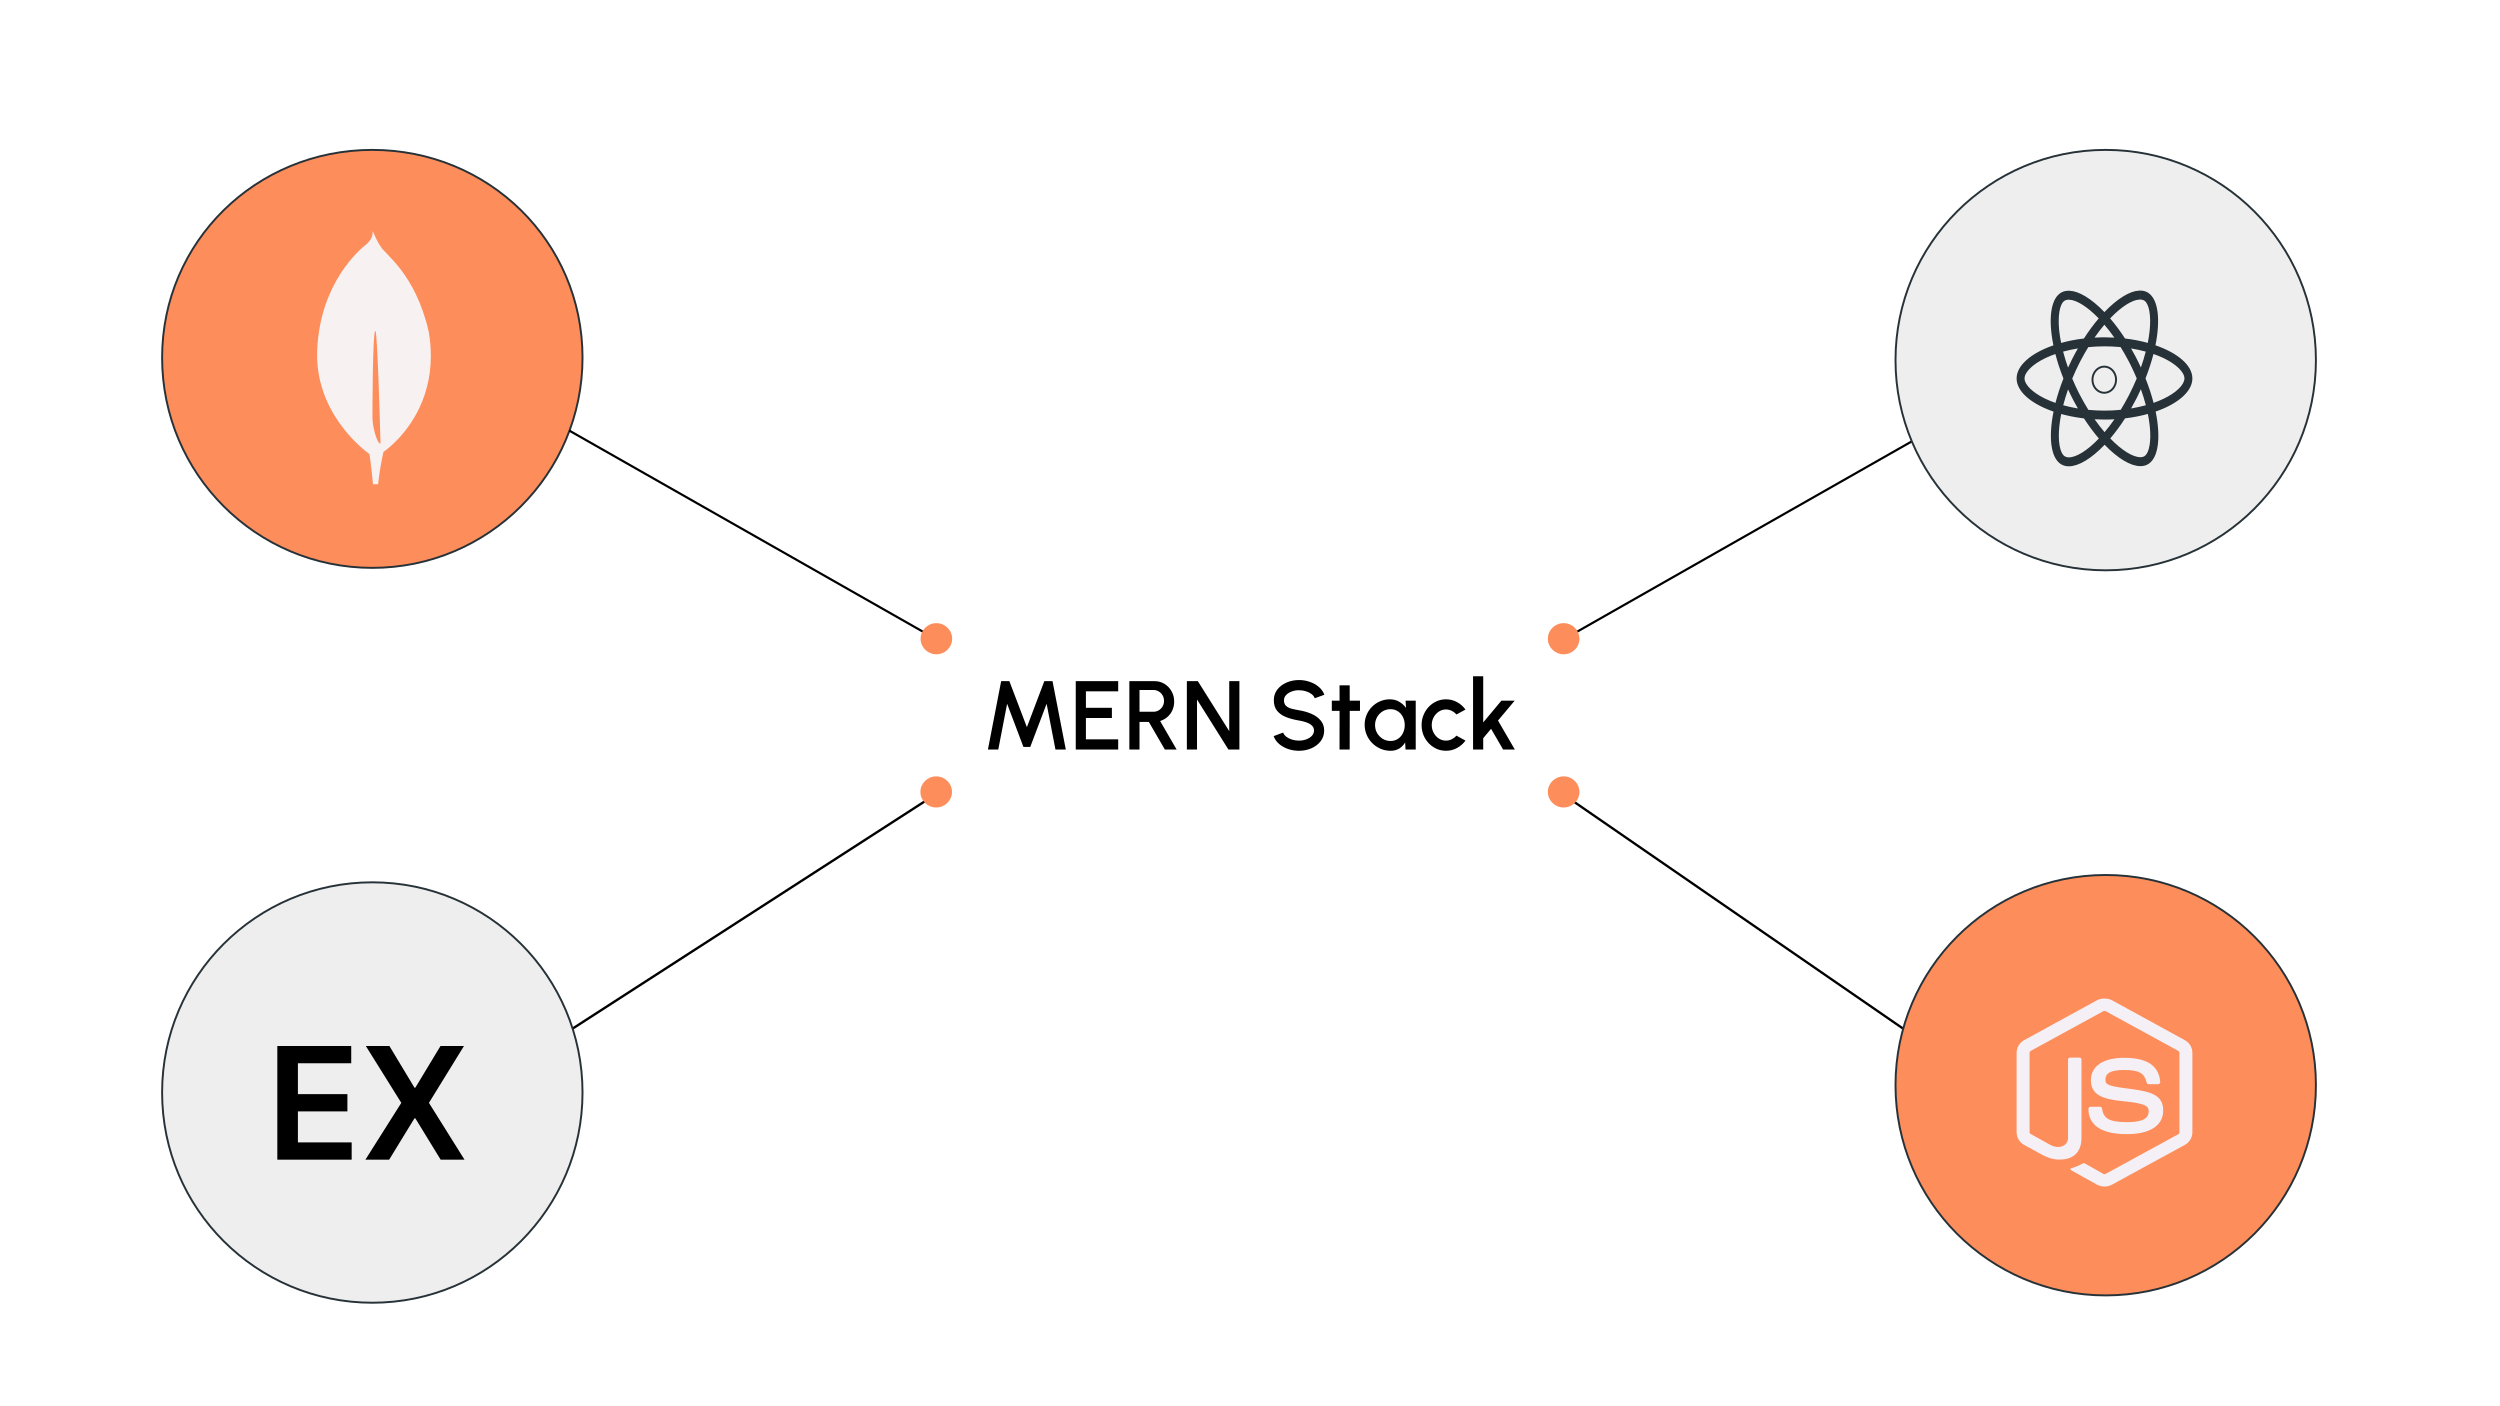 <svg xmlns="http://www.w3.org/2000/svg" width="1024" height="576" viewBox="0 0 1024 576" fill="none"><rect x="0" y="0" width="1024" height="576" fill="#808080" stroke="none"/><g clip-path="url(#clip0_167_152)"><path d="M1024 0H0V576H1024V0Z" fill="white"></path><path d="M152.5 61.398C200.058 61.398 238.6 98.952 238.6 146.498C238.6 194.05 200.052 232.598 152.5 232.598C104.948 232.598 66.4 194.05 66.4 146.498C66.4 98.952 104.942 61.398 152.5 61.398Z" fill="#FD8D5B" stroke="#263238" stroke-width="0.8"></path><path d="M175.622 135.93C170.158 111.816 157.246 103.888 155.855 100.858C154.335 98.721 152.794 94.92 152.794 94.92C152.769 94.856 152.728 94.743 152.681 94.633C152.524 96.77 152.443 97.594 150.422 99.75C147.293 102.196 131.24 115.667 129.934 143.063C128.716 168.614 148.391 183.839 151.052 185.781L151.355 185.995V185.976C151.372 186.105 152.199 192.059 152.781 198.367H154.865C155.355 193.908 156.088 189.479 157.062 185.1L157.231 184.99C158.421 184.136 159.556 183.208 160.628 182.211L160.75 182.101C166.406 176.875 176.575 164.789 176.475 145.519C176.454 142.305 176.169 139.097 175.622 135.93ZM152.559 171.354C152.559 171.354 152.559 135.518 153.742 135.524C154.664 135.524 155.859 181.749 155.859 181.749C154.217 181.552 152.559 174.142 152.559 171.354Z" fill="#F8F1F1"></path><path d="M382.612 260.834L382.185 261.624L233 176.79L233.426 176L382.612 260.834Z" fill="black"></path><path d="M390 261.618C390 265.14 387.105 267.995 383.535 267.995C379.965 267.995 377.07 265.14 377.07 261.618C377.07 258.097 379.965 255.242 383.535 255.242C387.105 255.242 390 258.097 390 261.618Z" fill="#FD8D5B"></path><path d="M381.721 325.75L383.105 326.024L234.384 421.997L233 421.723L381.721 325.75Z" fill="black"></path><path d="M641.686 325.75L640.39 326.024L779.634 421.997L780.93 421.723L641.686 325.75Z" fill="black"></path><path d="M634 324.376C634 327.898 636.895 330.752 640.465 330.752C644.035 330.752 646.93 327.898 646.93 324.376C646.93 320.855 644.035 318 640.465 318C636.895 318 634 320.855 634 324.376Z" fill="#FD8D5B"></path><path d="M377 324.376C377 327.898 379.895 330.752 383.465 330.752C387.035 330.752 389.93 327.898 389.93 324.376C389.93 320.855 387.035 318 383.465 318C379.895 318 377 320.855 377 324.376Z" fill="#FD8D5B"></path><path d="M641.388 260.834L641.815 261.624L791 176.79L790.574 176L641.388 260.834Z" fill="black"></path><path d="M640.465 267.995C636.895 267.995 634 265.14 634 261.618C634 258.097 636.895 255.242 640.465 255.242C644.035 255.242 646.93 258.097 646.93 261.618C646.93 265.14 644.035 267.995 640.465 267.995Z" fill="#FD8D5B"></path><path d="M152.5 533.598C200.052 533.598 238.6 495.05 238.6 447.498C238.6 399.947 200.052 361.398 152.5 361.398C104.949 361.398 66.4 399.947 66.4 447.498C66.4 495.05 104.949 533.598 152.5 533.598Z" fill="#EEEEEE" stroke="#263238" stroke-width="0.8"></path><path d="M862.5 358.398C910.052 358.398 948.6 396.946 948.6 444.498C948.6 492.05 910.052 530.598 862.5 530.598C814.948 530.598 776.4 492.05 776.4 444.498C776.4 396.946 814.948 358.398 862.5 358.398Z" fill="#FD8D5B" stroke="#263238" stroke-width="0.8"></path><path d="M862 409C860.906 409 859.842 409.214 858.9 409.72L829.101 426.044C827.172 427.098 826 429.088 826 431.206V463.794C826 465.91 827.172 467.898 829.101 468.955L836.883 473.216C840.664 474.984 842.058 474.956 843.779 474.956C849.377 474.956 852.573 471.734 852.573 466.135V433.966C852.573 433.511 852.158 433.186 851.687 433.186H847.955C847.476 433.186 847.069 433.511 847.069 433.966V466.135C847.069 468.616 844.343 471.113 839.92 469.015L831.821 464.514C831.535 464.366 831.315 464.105 831.315 463.794V431.205C831.315 430.896 831.532 430.582 831.821 430.425L861.557 414.162C861.692 414.088 861.844 414.049 862 414.049C862.156 414.049 862.308 414.088 862.443 414.162L892.18 430.426C892.463 430.588 892.686 430.887 892.686 431.207V463.795C892.686 464.106 892.521 464.425 892.243 464.575L862.443 480.838C862.188 480.983 861.836 480.983 861.557 480.838L853.902 476.518C853.785 476.458 853.655 476.426 853.522 476.426C853.39 476.426 853.259 476.458 853.143 476.518C851.03 477.654 850.632 477.785 848.65 478.438C848.162 478.6 847.421 478.851 848.903 479.639L858.9 485.219C859.842 485.735 860.912 486.004 862 486C863.088 486.006 864.159 485.737 865.1 485.22L894.9 468.956C896.829 467.892 898 465.911 898 463.795V431.206C898 429.089 896.829 427.102 894.9 426.045L865.1 409.722C864.166 409.215 863.095 409.001 862 409.001V409Z" fill="#F5F0F6"></path><path d="M869.971 433.281C861.486 433.281 856.432 436.707 856.432 442.404C856.432 448.583 861.448 450.281 869.592 451.045C879.336 451.95 880.094 453.308 880.094 455.127C880.094 458.282 877.442 459.628 871.174 459.628C863.298 459.628 861.567 457.763 860.988 454.047C860.919 453.648 860.595 453.326 860.165 453.326H856.305C855.831 453.326 855.42 453.715 855.42 454.167C855.42 458.924 858.148 464.549 871.174 464.549C880.604 464.549 886.042 461.038 886.042 454.887C886.042 448.789 881.649 447.152 872.502 446.005C863.26 444.845 862.379 444.277 862.379 442.224C862.379 440.529 863.127 438.262 869.971 438.262C876.086 438.262 878.346 439.513 879.272 443.424C879.353 443.791 879.694 444.084 880.094 444.084H883.955C884.192 444.084 884.423 443.945 884.587 443.784C884.749 443.611 884.863 443.417 884.84 443.184C884.242 436.449 879.508 433.281 869.971 433.281Z" fill="#F5F0F6"></path><path d="M404.654 307L410.074 279H413.434L420.614 297.86L427.754 279H431.114L436.554 307H432.314L428.694 288.26L421.994 305.94H419.194L412.514 288.26L408.894 307H404.654ZM440.63 307V279H458.01V283.16H444.79V289.92H455.43V294.08H444.79V302.84H458.01V307H440.63ZM462.584 307V279H472.884C474.404 279 475.77 279.373 476.984 280.12C478.197 280.867 479.157 281.873 479.864 283.14C480.584 284.393 480.944 285.793 480.944 287.34C480.944 288.647 480.697 289.84 480.204 290.92C479.724 292 479.044 292.92 478.164 293.68C477.297 294.44 476.304 294.987 475.184 295.32L481.944 307H477.124L470.564 295.7H466.744V307H462.584ZM466.744 291.54H472.444C473.244 291.54 473.97 291.34 474.624 290.94C475.29 290.54 475.817 290.007 476.204 289.34C476.59 288.673 476.784 287.92 476.784 287.08C476.784 286.24 476.59 285.487 476.204 284.82C475.817 284.14 475.29 283.607 474.624 283.22C473.97 282.82 473.244 282.62 472.444 282.62H466.744V291.54ZM486.138 307V279H490.638L503.498 299.48V279H507.658V307H503.158L490.298 286.52V307H486.138ZM532.056 307.52C530.522 307.52 529.049 307.28 527.636 306.8C526.222 306.32 524.989 305.633 523.936 304.74C522.882 303.833 522.129 302.76 521.676 301.52L525.576 300.06C525.802 300.7 526.236 301.273 526.876 301.78C527.529 302.273 528.302 302.66 529.196 302.94C530.102 303.22 531.056 303.36 532.056 303.36C533.122 303.36 534.122 303.187 535.056 302.84C536.002 302.493 536.762 302.013 537.336 301.4C537.922 300.787 538.216 300.067 538.216 299.24C538.216 298.387 537.909 297.687 537.296 297.14C536.696 296.593 535.922 296.16 534.976 295.84C534.042 295.52 533.069 295.28 532.056 295.12C530.096 294.8 528.336 294.333 526.776 293.72C525.229 293.107 524.002 292.247 523.096 291.14C522.202 290.033 521.756 288.593 521.756 286.82C521.756 285.153 522.229 283.7 523.176 282.46C524.136 281.22 525.396 280.26 526.956 279.58C528.529 278.887 530.229 278.54 532.056 278.54C533.562 278.54 535.016 278.78 536.416 279.26C537.829 279.727 539.069 280.413 540.136 281.32C541.216 282.213 541.989 283.3 542.456 284.58L538.516 286C538.289 285.347 537.856 284.78 537.216 284.3C536.576 283.807 535.802 283.42 534.896 283.14C534.002 282.86 533.056 282.72 532.056 282.72C530.989 282.707 529.989 282.88 529.056 283.24C528.136 283.587 527.382 284.067 526.796 284.68C526.209 285.293 525.916 286.007 525.916 286.82C525.916 287.82 526.189 288.58 526.736 289.1C527.282 289.62 528.016 290.007 528.936 290.26C529.869 290.5 530.909 290.72 532.056 290.92C533.896 291.213 535.596 291.7 537.156 292.38C538.729 293.06 539.989 293.967 540.936 295.1C541.896 296.22 542.376 297.6 542.376 299.24C542.376 300.893 541.896 302.347 540.936 303.6C539.989 304.84 538.729 305.807 537.156 306.5C535.596 307.18 533.896 307.52 532.056 307.52ZM557.05 291.16H552.85L552.83 307H548.67L548.69 291.16H545.51V287H548.69L548.67 280.72H552.83L552.85 287H557.05V291.16ZM575.722 287H579.882V307H575.702L575.542 304.1C574.955 305.127 574.162 305.953 573.162 306.58C572.162 307.207 570.982 307.52 569.622 307.52C568.155 307.52 566.775 307.247 565.482 306.7C564.188 306.14 563.048 305.367 562.062 304.38C561.088 303.393 560.328 302.26 559.782 300.98C559.235 299.687 558.962 298.3 558.962 296.82C558.962 295.393 559.228 294.053 559.762 292.8C560.295 291.533 561.035 290.427 561.982 289.48C562.928 288.533 564.022 287.793 565.262 287.26C566.515 286.713 567.855 286.44 569.282 286.44C570.735 286.44 572.015 286.773 573.122 287.44C574.242 288.093 575.168 288.933 575.902 289.96L575.722 287ZM569.522 303.5C570.695 303.5 571.722 303.213 572.602 302.64C573.482 302.053 574.162 301.267 574.642 300.28C575.135 299.293 575.382 298.2 575.382 297C575.382 295.787 575.135 294.687 574.642 293.7C574.148 292.713 573.462 291.933 572.582 291.36C571.715 290.773 570.695 290.48 569.522 290.48C568.362 290.48 567.302 290.773 566.342 291.36C565.382 291.947 564.622 292.733 564.062 293.72C563.502 294.707 563.222 295.8 563.222 297C563.222 298.213 563.508 299.313 564.082 300.3C564.668 301.273 565.435 302.053 566.382 302.64C567.342 303.213 568.388 303.5 569.522 303.5ZM596.542 301.32L600.262 303.34C599.355 304.607 598.202 305.62 596.802 306.38C595.415 307.14 593.909 307.52 592.282 307.52C590.442 307.52 588.762 307.047 587.242 306.1C585.735 305.153 584.529 303.887 583.622 302.3C582.729 300.7 582.282 298.933 582.282 297C582.282 295.533 582.542 294.167 583.062 292.9C583.582 291.62 584.295 290.5 585.202 289.54C586.122 288.567 587.189 287.807 588.402 287.26C589.615 286.713 590.909 286.44 592.282 286.44C593.909 286.44 595.415 286.82 596.802 287.58C598.202 288.34 599.355 289.36 600.262 290.64L596.542 292.66C595.982 291.993 595.329 291.487 594.582 291.14C593.835 290.78 593.069 290.6 592.282 290.6C591.189 290.6 590.195 290.9 589.302 291.5C588.422 292.087 587.722 292.867 587.202 293.84C586.695 294.8 586.442 295.853 586.442 297C586.442 298.133 586.702 299.187 587.222 300.16C587.742 301.12 588.442 301.893 589.322 302.48C590.215 303.067 591.202 303.36 592.282 303.36C593.109 303.36 593.895 303.173 594.642 302.8C595.389 302.427 596.022 301.933 596.542 301.32ZM620.465 307H615.665L610.745 298.52L607.525 302.36V307H603.365V277H607.525V295.9L614.965 287H620.405L613.585 295.14L620.465 307Z" fill="black"></path><path d="M862.5 233.598C910.052 233.598 948.6 195.05 948.6 147.498C948.6 99.947 910.052 61.398 862.5 61.398C814.949 61.398 776.4 99.947 776.4 147.498C776.4 195.05 814.949 233.598 862.5 233.598Z" fill="#EEEEEE" stroke="#263238" stroke-width="0.8"></path><path d="M876.217 122.293C874.67 122.403 872.858 123.115 870.906 124.329C868.768 125.659 866.424 127.615 864.016 130.129L863.765 130.391L864 130.666C866.057 133.074 868.101 135.828 870.074 138.864L870.176 139.021L870.361 139.043C873.645 139.436 876.766 140.043 879.622 140.828L880.039 140.942L880.121 140.519C880.445 138.847 880.712 137.204 880.875 135.64C881.215 132.467 881.169 129.63 880.779 127.411C880.584 126.302 880.301 125.337 879.93 124.557C879.606 123.877 879.206 123.318 878.721 122.938L878.507 122.785L878.5 122.781L878.298 122.667C877.923 122.473 877.504 122.357 877.032 122.314V119.431C877.949 119.486 878.785 119.73 879.519 120.171L879.685 120.275L879.688 120.277C881.609 121.517 882.852 124.122 883.335 127.809C883.815 131.48 883.529 136.138 882.478 141.352L882.408 141.695L882.739 141.81C887.285 143.372 891.016 145.406 893.604 147.692C896.193 149.982 897.599 152.489 897.6 155.01C897.6 157.523 896.2 160.027 893.625 162.314C891.052 164.599 887.343 166.633 882.826 168.195L882.495 168.31L882.565 168.653C883.624 173.85 883.918 178.497 883.444 182.159C882.984 185.723 881.81 188.275 879.997 189.558L879.819 189.678C878.924 190.257 877.886 190.536 876.72 190.536C874.802 190.536 872.545 189.774 870.085 188.299C867.63 186.826 865.001 184.658 862.348 181.892L862.058 181.59L861.77 181.893C859.116 184.676 856.486 186.86 854.031 188.345C851.571 189.833 849.314 190.602 847.397 190.602C846.303 190.602 845.324 190.356 844.481 189.85L844.315 189.745L844.312 189.743L844.134 189.623C842.314 188.34 841.132 185.783 840.665 182.212C840.185 178.541 840.471 173.883 841.522 168.669L841.592 168.325L841.261 168.211C836.715 166.649 832.984 164.615 830.396 162.328C827.807 160.039 826.4 157.531 826.4 155.01C826.401 152.497 827.799 149.998 830.378 147.713C832.954 145.43 836.671 143.396 841.203 141.825L841.534 141.711L841.464 141.367C840.405 136.17 840.112 131.524 840.585 127.861C841.045 124.298 842.219 121.745 844.032 120.463L844.21 120.343C845.001 119.831 845.905 119.554 846.909 119.496V122.376C846.431 122.414 845.988 122.524 845.603 122.732L845.402 122.854C844.824 123.234 844.358 123.855 843.992 124.634C843.625 125.416 843.345 126.383 843.154 127.493C842.796 129.575 842.74 132.198 843.021 135.132L843.081 135.723V135.726C843.259 137.269 843.51 138.879 843.851 140.539L843.937 140.96L844.351 140.844C847.205 140.043 850.325 139.436 853.623 139.043L853.811 139.021L853.913 138.861C855.855 135.828 857.899 133.091 859.942 130.682L860.177 130.405L859.925 130.145C857.516 127.647 855.168 125.704 853.028 124.382C851.069 123.172 849.254 122.465 847.71 122.358V119.479C849.539 119.576 851.654 120.332 853.944 121.706C856.399 123.179 859.028 125.346 861.682 128.112L861.972 128.414L862.261 128.111C864.914 125.328 867.543 123.144 869.998 121.659C872.282 120.278 874.392 119.516 876.217 119.414V122.293ZM843.879 169.502C843.555 171.174 843.288 172.817 843.125 174.381C842.785 177.554 842.831 180.391 843.221 182.609C843.416 183.718 843.699 184.685 844.07 185.465C844.394 186.145 844.794 186.703 845.279 187.083L845.493 187.235L845.495 187.236C845.947 187.524 846.489 187.683 847.095 187.731L847.358 187.743H847.368C849.003 187.743 850.964 187.016 853.094 185.691C855.232 184.361 857.576 182.405 859.984 179.892L860.235 179.63L860 179.355C857.943 176.947 855.899 174.192 853.926 171.156L853.824 171L853.639 170.978L852.415 170.82C849.579 170.43 846.877 169.88 844.378 169.192L843.961 169.078L843.879 169.502ZM879.649 169.16C876.795 169.961 873.675 170.568 870.377 170.961L870.189 170.983L870.087 171.143C868.145 174.176 866.101 176.914 864.058 179.323L863.823 179.599L864.075 179.859C866.484 182.357 868.832 184.3 870.972 185.622C873.103 186.939 875.064 187.661 876.69 187.661C877.411 187.661 878.069 187.52 878.597 187.166L878.598 187.167C879.176 186.787 879.642 186.166 880.008 185.387C880.375 184.605 880.655 183.637 880.846 182.527C881.204 180.446 881.26 177.823 880.979 174.889L880.919 174.298C880.756 172.75 880.489 171.139 880.149 169.466L880.064 169.044L879.649 169.16ZM866.041 171.338C864.715 171.42 863.359 171.453 861.985 171.453C860.63 171.453 859.287 171.404 857.97 171.338L857.152 171.297L857.622 171.967C858.979 173.905 860.352 175.679 861.727 177.273L862.031 177.625L862.334 177.271C863.772 175.585 865.128 173.813 866.396 171.964L866.858 171.287L866.041 171.338ZM862 141.459C859.755 141.459 857.526 141.576 855.327 141.791L855.131 141.811L855.026 141.978C853.954 143.703 852.918 145.542 851.906 147.47L851.474 148.302C850.368 150.469 849.336 152.688 848.422 154.907L848.358 155.062L848.423 155.215C849.235 157.155 850.115 159.083 851.073 160.987L851.489 161.802C852.638 164.019 853.833 166.122 855.057 168.092L855.161 168.261L855.359 168.279C857.542 168.478 859.77 168.594 862 168.594C864.245 168.594 866.474 168.478 868.673 168.263L868.869 168.243L868.974 168.076C870.046 166.35 871.082 164.512 872.094 162.584L872.526 161.752V161.751C873.632 159.582 874.649 157.365 875.577 155.148L875.642 154.994L875.577 154.84C874.765 152.9 873.885 150.971 872.927 149.066L872.511 148.251L872.078 147.425C871.063 145.51 870.014 143.686 868.943 141.962L868.839 141.792L868.641 141.774L867.82 141.703C865.901 141.548 863.951 141.459 862 141.459ZM846.697 159.361C845.931 161.562 845.252 163.765 844.706 165.903L844.608 166.284L844.987 166.388C846.925 166.919 848.95 167.351 851.045 167.699L851.878 167.837L851.457 167.106C850.92 166.17 850.391 165.214 849.87 164.241L849.352 163.263C848.666 161.953 848.038 160.64 847.438 159.326L847.024 158.42L846.697 159.361ZM876.547 159.261C876.097 160.247 875.631 161.242 875.143 162.231L874.646 163.216V163.218C873.975 164.545 873.26 165.841 872.542 167.107L872.129 167.835L872.955 167.699C875.067 167.351 877.106 166.902 879.042 166.371L879.423 166.267L879.323 165.885C878.741 163.651 878.062 161.451 877.287 159.292L876.955 158.366L876.547 159.261ZM841.744 144.631C840.493 145.08 839.269 145.557 838.125 146.083L837.64 146.312C835.015 147.561 832.837 149.021 831.309 150.511C829.793 151.988 828.859 153.553 828.858 155.01C828.858 156.467 829.794 158.028 831.309 159.503C832.742 160.898 834.746 162.27 837.154 163.472L837.642 163.71C838.933 164.327 840.327 164.892 841.791 165.407L842.203 165.553L842.311 165.129C843.128 161.933 844.209 158.603 845.554 155.19L845.611 155.043L845.554 154.896C844.195 151.466 843.099 148.12 842.267 144.907L842.157 144.482L841.744 144.631ZM881.675 144.892C880.857 148.088 879.776 151.418 878.432 154.831L878.374 154.978L878.432 155.125C879.791 158.555 880.887 161.901 881.719 165.114L881.828 165.538L882.241 165.39C883.671 164.877 885.066 164.327 886.346 163.709L886.345 163.708C888.97 162.459 891.149 161 892.679 159.51C894.101 158.125 895.015 156.663 895.13 155.286L895.142 155.013V155.01C895.141 153.553 894.206 151.993 892.691 150.518C891.258 149.122 889.254 147.751 886.846 146.549L886.358 146.311L886.356 146.31L885.863 146.081C884.702 145.553 883.476 145.064 882.194 144.613L881.782 144.469L881.675 144.892ZM851.03 142.321C848.918 142.67 846.88 143.118 844.946 143.632L844.562 143.734L844.662 144.119C845.244 146.353 845.924 148.553 846.698 150.712L847.03 151.638L847.438 150.743C847.888 149.758 848.354 148.773 848.843 147.788L849.339 146.804L849.34 146.803C850.011 145.476 850.726 144.18 851.443 142.913L851.856 142.186L851.03 142.321ZM872.528 142.915C873.067 143.853 873.603 144.807 874.121 145.778L874.632 146.755L874.634 146.758C875.319 148.068 875.947 149.38 876.547 150.693L876.961 151.601L877.288 150.659C878.054 148.459 878.733 146.256 879.279 144.117L879.377 143.736L878.998 143.633C877.06 143.101 875.036 142.67 872.94 142.322L872.107 142.184L872.528 142.915ZM861.651 132.75C860.213 134.436 858.857 136.208 857.59 138.058L857.127 138.733L857.945 138.683C859.27 138.601 860.627 138.568 862 138.568C863.355 138.568 864.698 138.617 866.016 138.683L866.832 138.724L866.363 138.054C865.006 136.116 863.633 134.341 862.259 132.748L861.954 132.396L861.651 132.75Z" fill="#263238" stroke="#263238" stroke-width="0.8"></path><path d="M861.904 150.164C864.54 150.164 866.74 152.528 866.74 155.526C866.74 158.525 864.54 160.888 861.904 160.889C859.269 160.889 857.069 158.525 857.068 155.526C857.068 152.528 859.269 150.164 861.904 150.164Z" fill="#EEEEEE" stroke="#263238" stroke-width="0.8"></path><path d="M113.591 475V428.455H143.864V435.523H122.023V448.159H142.295V455.227H122.023V467.932H144.045V475H113.591ZM159.511 428.455L169.761 445.5H170.125L180.42 428.455H190.034L175.693 451.727L190.261 475H180.489L170.125 458.068H169.761L159.398 475H149.67L164.375 451.727L149.852 428.455H159.511Z" fill="black"></path></g><defs><clipPath id="clip0_167_152"><rect width="1024" height="576" fill="white"></rect></clipPath></defs></svg>